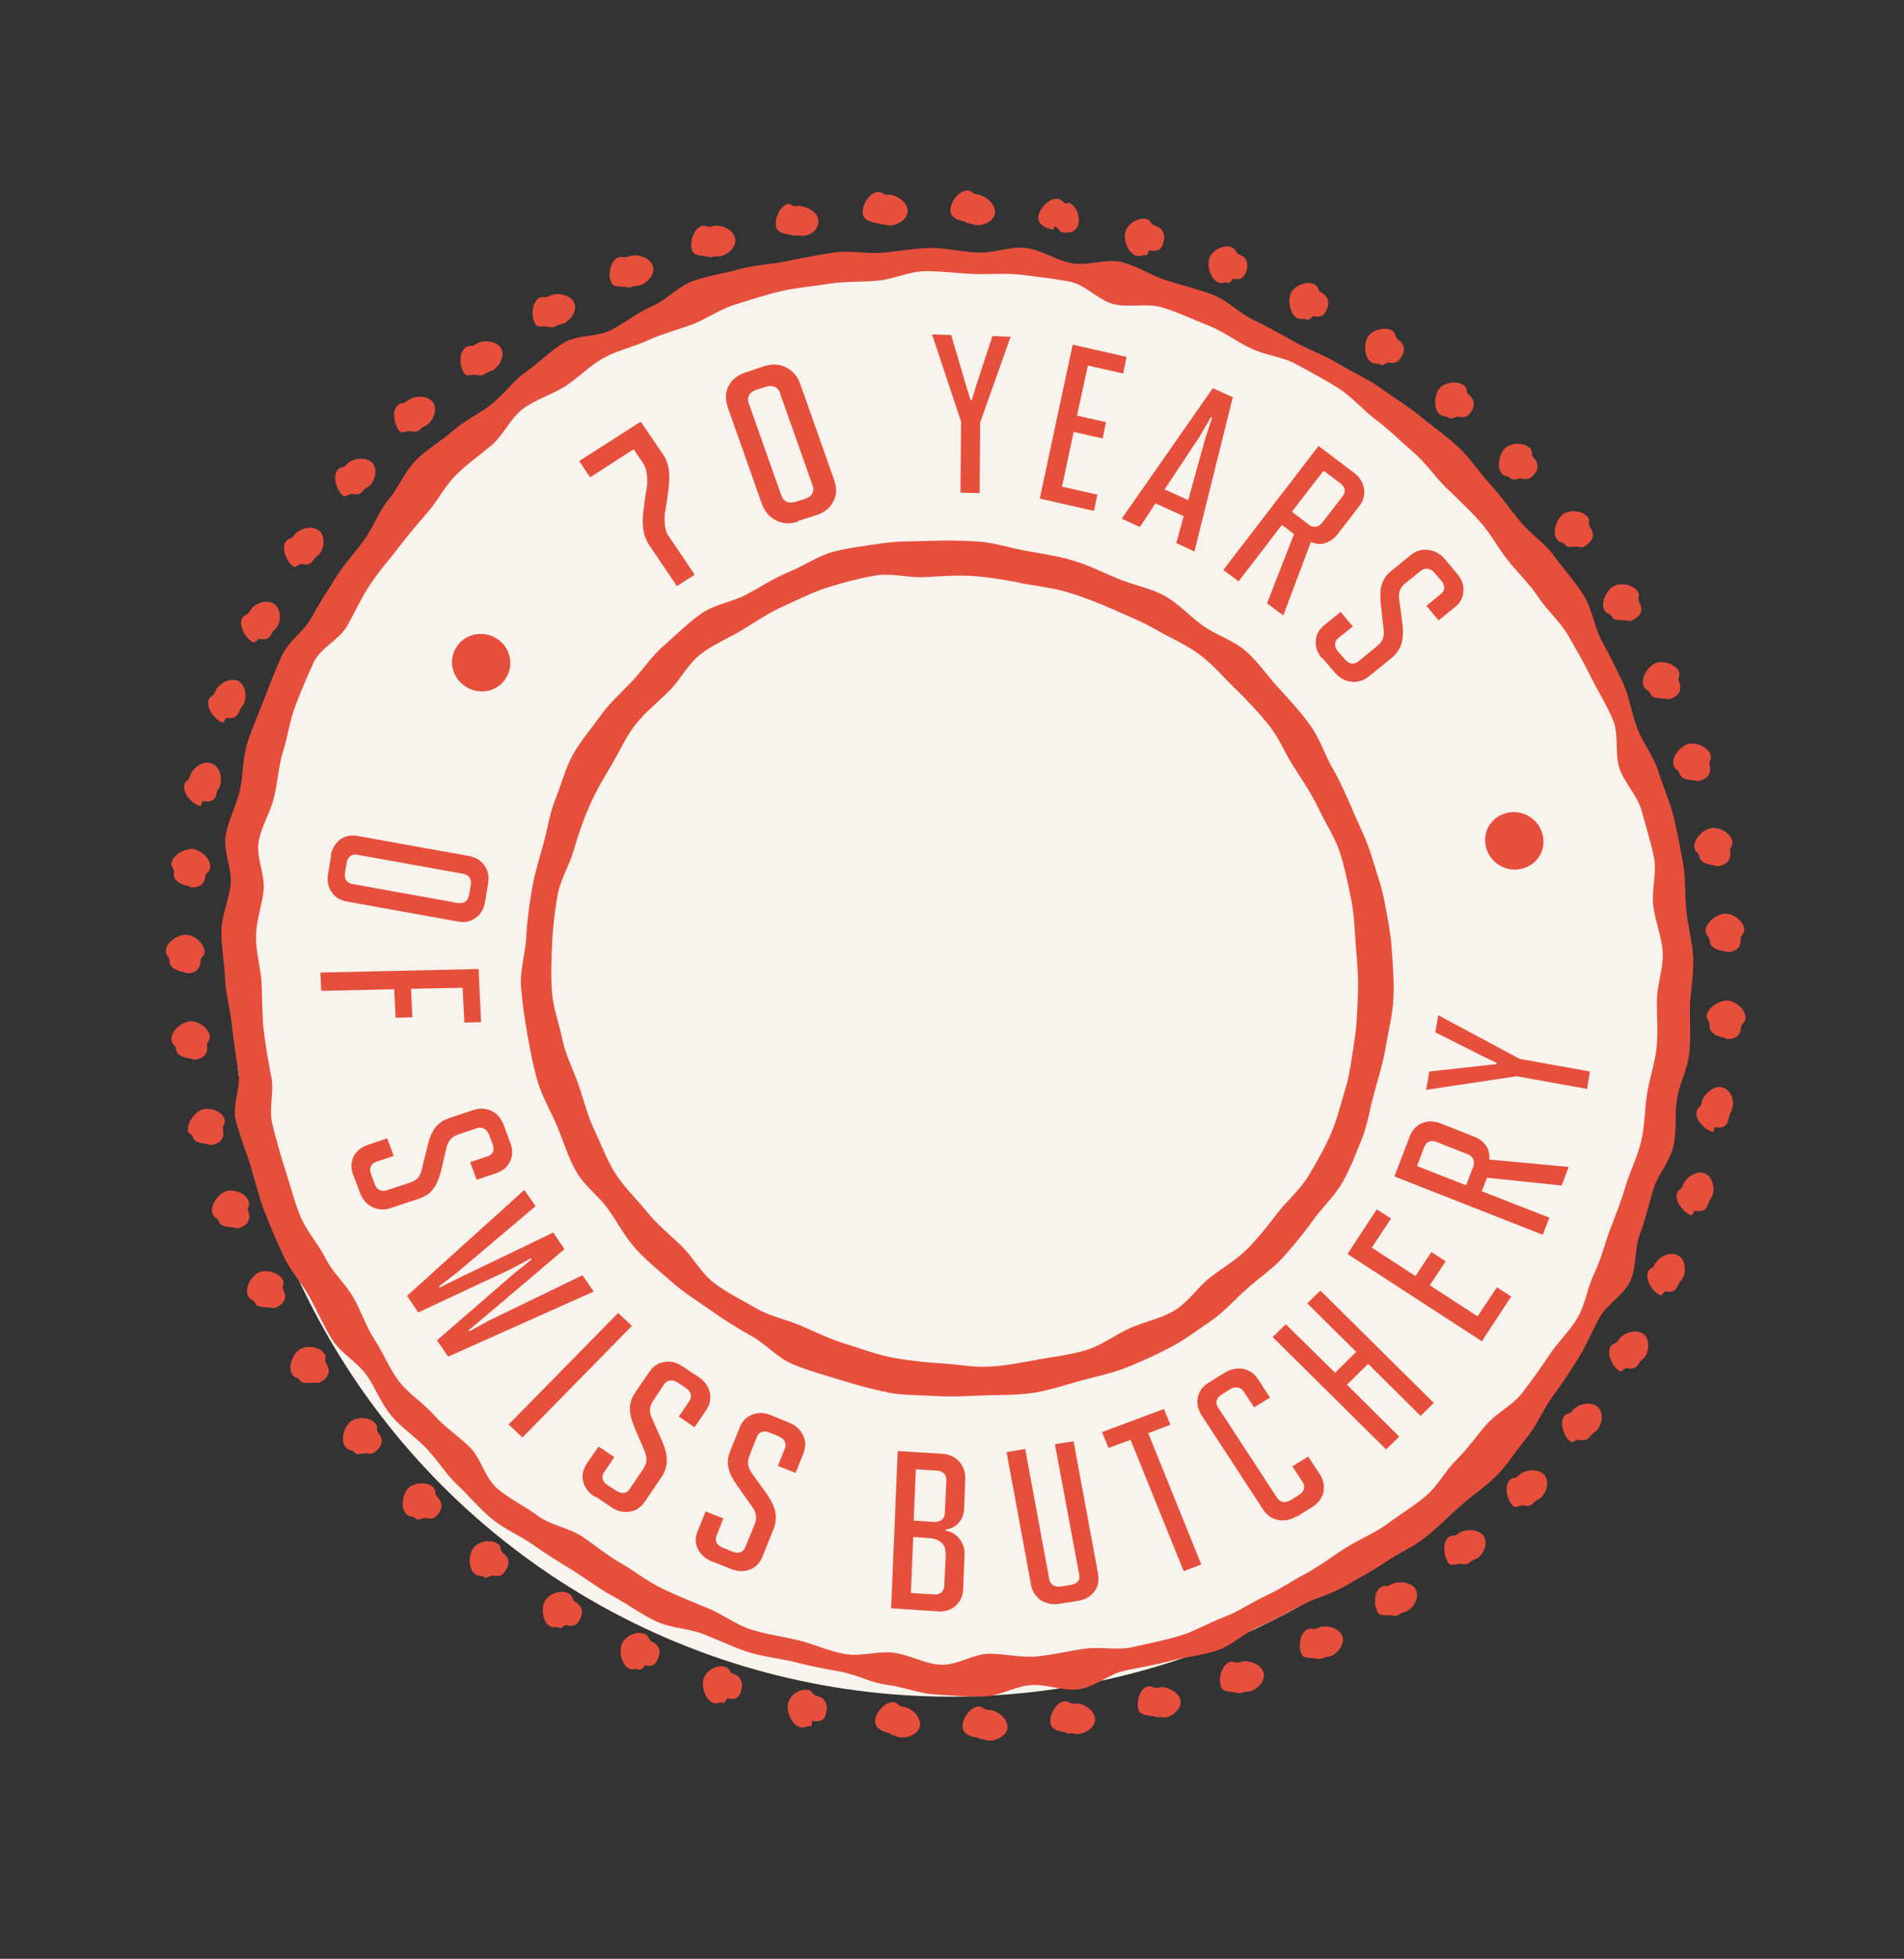 <svg width="424" height="436" viewBox="0 0 424 436" fill="none" xmlns="http://www.w3.org/2000/svg">
<rect x="0" y="0" width="424" height="436" fill="#333333" stroke="none"/>
<circle cx="211.71" cy="217.654" r="160" fill="#F8F4ED"/>
<path d="M197.694 309.9C194.054 309.241 190.482 308.171 187.05 307.127C183.547 306.069 179.964 305.068 176.588 303.681C173.211 302.293 170.617 299.212 167.449 297.438C164.28 295.665 161.203 293.767 158.301 291.688C155.328 289.598 152.252 287.7 149.545 285.304C146.839 282.908 143.97 280.624 141.53 277.923C139.09 275.223 137.461 271.963 135.346 269.039C133.231 266.115 130.001 263.836 128.28 260.701C126.49 257.553 125.478 254.052 124.082 250.694C122.675 247.403 120.756 244.162 119.733 240.729C118.71 237.297 118.07 233.722 117.431 230.147C116.78 226.641 116.292 223.023 116.013 219.443C115.794 215.944 116.96 212.343 117.183 208.783C117.325 205.279 117.817 201.838 118.401 198.273C118.985 194.708 120.025 191.437 120.937 188.072C121.93 184.651 122.363 181.129 123.694 177.841C125.026 174.552 125.901 170.969 127.63 167.893C129.359 164.818 131.755 162.074 133.811 159.199C135.868 156.324 138.557 153.987 141 151.393C143.373 148.787 145.382 145.762 148.06 143.493C150.749 141.156 153.262 138.575 156.186 136.563C159.11 134.551 163.022 133.988 166.17 132.369C169.329 130.682 172.242 128.738 175.566 127.363C178.879 126.057 181.907 123.851 185.385 122.857C188.852 121.931 192.52 121.536 196.071 120.979C199.622 120.421 203.281 120.518 206.904 120.398C210.458 120.264 214.128 120.293 217.766 120.527C221.333 120.749 224.812 121.944 228.452 122.602C232.092 123.261 235.614 123.757 239.046 124.802C242.549 125.859 245.81 127.508 249.116 128.883C252.492 130.27 256.213 130.873 259.382 132.647C262.551 134.42 265.038 137.27 268.011 139.361C270.984 141.452 274.766 142.56 277.472 144.956C280.179 147.352 282.261 150.482 284.712 153.114C287.152 155.814 289.674 158.459 291.778 161.452C293.893 164.376 294.975 167.89 296.766 171.038C298.556 174.185 299.974 177.407 301.381 180.697C302.788 183.987 304.427 187.178 305.45 190.611C306.474 194.043 307.729 197.376 308.369 200.951C309.019 204.458 309.74 207.976 309.948 211.544C310.168 215.043 310.505 218.704 310.282 222.264C310.14 225.768 309.206 229.27 308.622 232.835C308.038 236.4 306.987 239.74 306.075 243.105C305.082 246.525 304.627 250.184 303.306 253.404C301.975 256.693 300.691 260.132 298.973 263.139C297.244 266.214 294.451 268.745 292.394 271.62C290.338 274.495 288.082 277.264 285.71 279.87C283.337 282.476 280.343 284.476 277.723 286.825C275.034 289.163 272.709 291.919 269.785 293.931C266.861 295.943 263.984 298.105 260.825 299.792C257.666 301.48 254.4 302.936 251.076 304.311C247.763 305.618 244.178 306.381 240.712 307.307C237.245 308.233 233.803 309.445 230.252 310.003C226.702 310.56 223.042 310.463 219.419 310.584C215.865 310.717 212.22 310.975 208.583 310.741C205.016 310.519 201.252 310.615 197.683 309.969L197.694 309.9ZM227.214 129.72C223.574 129.062 220.145 128.441 216.577 128.219C212.94 127.984 209.435 128.268 205.87 128.47C202.236 128.659 198.465 127.483 194.903 128.109C191.341 128.735 187.804 129.648 184.385 130.724C180.965 131.799 177.736 133.474 174.471 134.93C171.205 136.387 168.281 138.399 165.239 140.249C162.197 142.098 158.733 143.448 155.997 145.636C153.19 147.81 151.545 151.254 149.043 153.766C146.541 156.279 143.735 158.453 141.549 161.235C139.364 164.016 137.974 167.224 136.175 170.286C134.387 173.281 132.599 176.275 131.197 179.551C129.807 182.759 128.697 186.017 127.704 189.438C126.722 192.79 124.691 195.952 124.118 199.449C123.545 202.945 123.09 206.604 122.948 210.108C122.795 213.681 122.631 217.322 122.92 220.834C123.199 224.414 124.502 227.897 125.234 231.347C125.954 234.866 127.664 238.07 128.838 241.459C130.012 244.848 130.814 248.311 132.372 251.558C133.931 254.805 135.164 258.276 137.117 261.312C139.07 264.348 141.754 266.881 144.031 269.693C146.309 272.505 149.108 274.777 151.722 277.297C154.336 279.817 156.07 283.308 158.951 285.523C161.831 287.739 165.173 289.332 168.331 291.174C171.418 293.003 175.128 293.674 178.493 295.131C181.788 296.574 184.99 298.142 188.493 299.199C191.925 300.244 195.312 301.563 198.952 302.221C202.592 302.88 206.136 303.239 209.703 303.461C213.34 303.695 217.039 304.435 220.615 304.164C224.249 303.975 227.833 303.212 231.325 302.573C234.887 301.947 238.555 301.552 241.975 300.476C245.394 299.4 248.363 297.114 251.559 295.645C254.824 294.189 258.537 293.519 261.579 291.669C264.621 289.82 266.664 286.589 269.4 284.402C272.207 282.227 275.307 280.458 277.809 277.946C280.311 275.434 282.426 272.64 284.611 269.859C286.797 267.077 289.637 264.697 291.436 261.634C293.224 258.639 295.034 255.508 296.436 252.232C297.826 249.024 298.62 245.497 299.683 242.089C300.665 238.737 301.039 235.134 301.612 231.637C302.184 228.14 302.267 224.555 302.409 221.051C302.562 217.478 302.202 213.954 301.913 210.443C301.635 206.863 301.566 203.321 300.834 199.87C300.114 196.351 299.393 192.832 298.289 189.456C297.114 186.067 295.021 183.005 293.533 179.771C291.975 176.524 290 173.625 288.047 170.589C286.094 167.553 284.78 164.139 282.502 161.326C280.224 158.514 277.772 155.882 275.158 153.362C272.544 150.842 270.196 148.016 267.246 145.788C264.366 143.573 260.92 142.173 257.763 140.331C254.675 138.501 251.288 137.182 247.934 135.658C244.639 134.215 241.322 132.908 237.819 131.851C234.387 130.806 230.842 130.447 227.203 129.789L227.214 129.72Z" fill="#E74F3D"/>
<path d="M187.518 372.145C183.949 371.499 180.519 370.878 177.065 369.971C173.599 369.132 170.055 368.773 166.623 367.728C163.202 366.615 160 365.047 156.682 363.741C153.295 362.422 149.474 362.437 146.19 360.925C142.907 359.413 140.027 357.198 136.847 355.493C133.667 353.788 130.846 351.654 127.781 349.688C124.705 347.79 121.688 345.973 118.785 343.895C115.883 341.817 112.367 340.404 109.638 338.146C106.84 335.875 104.562 333.063 101.937 330.611C99.312 328.16 97.451 324.999 94.989 322.436C92.537 319.804 89.403 317.825 87.114 315.082C84.825 312.338 83.603 308.799 81.546 305.957C79.431 303.033 75.843 301.183 73.96 298.16C72.077 295.137 70.67 291.847 68.95 288.712C67.23 285.577 64.65 282.852 63.162 279.618C61.674 276.384 60.197 273.081 58.941 269.748C57.675 266.484 56.814 262.94 55.791 259.507C54.757 256.144 53.361 252.785 52.489 249.31C51.676 245.916 53.702 241.906 53.11 238.481C52.519 235.056 51.996 231.644 51.637 228.12C51.266 224.665 50.243 221.232 50.105 217.678C49.955 214.192 49.235 210.673 49.306 207.157C49.378 203.64 51.001 200.334 51.364 196.8C51.715 193.334 49.676 189.506 50.249 186.01C50.822 182.513 52.643 179.313 53.415 175.923C54.198 172.465 54.012 168.761 55.063 165.422C56.115 162.082 57.586 158.819 58.837 155.587C60.098 152.285 61.36 148.984 62.809 145.858C64.269 142.664 67.716 140.534 69.375 137.446C71.034 134.358 72.94 131.527 74.797 128.545C76.655 125.563 79.016 123.026 81.062 120.22C83.107 117.413 84.251 113.95 86.495 111.25C88.739 108.55 90.104 105.056 92.535 102.531C94.967 100.006 98.207 98.263 100.826 95.913C103.445 93.564 106.78 92.12 109.517 89.933C112.253 87.746 114.332 84.734 117.186 82.709C120.11 80.697 122.553 78.103 125.594 76.254C128.624 74.473 132.997 75.052 136.145 73.433C139.293 71.815 141.971 69.546 145.225 68.159C148.479 66.771 151 63.698 154.36 62.541C157.651 61.372 161.341 60.84 164.738 59.901C168.134 58.963 171.827 58.855 175.26 58.135C178.693 57.415 182.196 56.707 185.735 56.218C189.204 55.717 192.891 56.525 196.467 56.254C199.972 55.971 203.475 55.264 207.017 55.199C210.559 55.134 214.083 56.054 217.661 56.207C221.228 56.429 224.888 54.762 228.422 55.19C231.955 55.617 235.243 57.977 238.743 58.61C242.242 59.243 246.275 57.502 249.741 58.341C253.276 59.193 256.448 61.39 259.81 62.422C263.23 63.535 266.777 64.318 270.095 65.624C273.482 66.943 276.109 69.819 279.323 71.318C282.606 72.83 285.624 74.646 288.733 76.338C291.913 78.043 295.323 79.225 298.329 81.11C301.405 83.008 304.781 84.395 307.672 86.542C310.574 88.62 313.72 90.531 316.449 92.789C319.248 95.06 322.22 97.151 324.845 99.603C327.47 102.054 329.412 105.158 331.863 107.79C334.315 110.422 336.279 113.389 338.568 116.133C340.857 118.876 344.12 120.949 346.165 123.861C348.281 126.785 350.791 129.498 352.674 132.521C354.556 135.544 355 139.436 356.65 142.558C358.371 145.693 359.94 148.871 361.439 152.037C362.927 155.271 363.345 158.876 364.612 162.14C365.879 165.405 368.274 168.379 369.308 171.743C370.342 175.107 371.889 178.422 372.702 181.816C373.515 185.21 374.166 188.716 374.817 192.222C375.409 195.647 375.174 199.275 375.534 202.799C375.905 206.255 376.916 209.756 377.055 213.31C377.204 216.796 376.48 220.336 376.339 223.839C376.267 227.356 376.556 230.867 376.194 234.401C375.842 237.867 374.009 241.136 373.448 244.564C372.886 247.991 373.433 251.69 372.661 255.08C371.879 258.539 369.251 261.381 368.211 264.651C367.159 267.991 366.458 271.393 365.207 274.626C363.946 277.927 364.518 281.913 363.058 285.107C361.597 288.302 357.811 290.299 356.163 293.319C354.504 296.407 353.184 299.627 351.338 302.54C349.48 305.521 347.575 308.353 345.53 311.16C343.484 313.966 342.2 317.404 339.968 320.036C337.724 322.735 335.855 325.786 333.423 328.31C330.992 330.835 327.939 332.753 325.32 335.103C322.701 337.453 320.2 339.965 317.463 342.152C314.727 344.339 311.403 345.714 308.479 347.726C305.555 349.738 302.488 351.301 299.458 353.082C296.428 354.863 292.903 355.708 289.755 357.326C286.607 358.945 283.658 360.67 280.404 362.058C277.15 363.446 274.475 366.138 271.184 367.307C267.894 368.477 264.179 368.722 260.782 369.66C257.385 370.599 253.916 371.1 250.402 371.876C246.969 372.596 243.91 375.431 240.36 375.989C236.891 376.49 233.059 374.809 229.483 375.079C225.978 375.363 222.519 377.56 218.907 377.613C215.365 377.678 211.74 377.375 208.173 377.153C204.606 376.931 201.101 375.45 197.568 375.022C194.035 374.594 190.738 372.727 187.168 372.081L187.518 372.145ZM238.22 62.68C234.651 62.034 231.048 61.594 227.514 61.167C223.981 60.739 220.243 61.121 216.735 60.981C213.157 60.828 209.495 60.306 205.953 60.371C202.342 60.423 198.88 62.197 195.375 62.48C191.788 62.82 188.221 62.598 184.671 63.155C181.19 63.725 177.545 63.983 174.101 64.772C170.657 65.561 167.226 66.705 163.888 67.724C160.481 68.731 157.534 70.88 154.221 72.187C150.92 73.425 147.464 74.282 144.269 75.751C141.074 77.219 137.49 77.983 134.401 79.683C131.312 81.382 128.858 84.044 125.875 85.975C122.904 87.838 119.344 88.888 116.479 90.981C113.684 93.087 112.145 96.762 109.537 99.043C106.86 101.311 104.017 103.267 101.516 105.779C99.025 108.223 97.484 111.473 95.181 114.092C92.879 116.711 90.727 119.286 88.612 122.08C86.508 124.805 84.216 127.355 82.289 130.324C80.372 133.224 78.993 136.363 77.275 139.37C75.558 142.377 71.444 144.174 69.925 147.287C68.476 150.413 67.075 153.689 65.813 156.99C64.563 160.223 64.119 163.813 63.067 167.152C62.027 170.423 61.863 174.064 61.021 177.441C60.25 180.831 58.148 183.98 57.587 187.408C57.025 190.836 59.053 194.732 58.713 198.129C58.361 201.595 57.018 204.952 57.017 208.481C56.945 211.998 58.108 215.455 58.257 218.941C58.407 222.427 58.346 225.875 58.717 229.331C59.147 232.867 59.75 236.223 60.412 239.661C61.074 243.098 59.792 246.961 60.675 250.368C61.559 253.774 62.5 257.263 63.605 260.639C64.709 264.015 65.57 267.559 66.918 270.768C68.254 274.045 70.893 276.852 72.462 280.03C74.031 283.208 76.936 285.71 78.668 288.777C80.47 291.856 81.493 295.288 83.457 298.255C85.421 301.222 86.724 304.705 88.862 307.492C91.069 310.292 94.274 312.283 96.644 314.971C99.014 317.659 102.079 319.625 104.623 322.132C107.167 324.64 107.974 328.951 110.692 331.278C113.409 333.605 116.821 335.21 119.712 337.357C122.534 339.491 126.557 340.007 129.552 341.961C132.546 343.915 135.194 346.229 138.362 348.003C141.461 349.763 144.248 352.103 147.532 353.615C150.734 355.182 154.051 356.489 157.427 357.876C160.744 359.182 163.742 361.56 167.163 362.673C170.513 363.773 174.187 364.226 177.722 365.078C181.188 365.917 184.6 367.522 188.1 368.156C191.599 368.789 195.424 367.434 198.958 367.862C202.491 368.289 206.034 370.413 209.542 370.553C213.12 370.707 216.635 368.166 220.177 368.101C223.789 368.049 227.372 369.05 230.889 368.698C234.476 368.359 237.861 367.489 241.4 367C244.881 366.43 248.755 367.414 252.199 366.625C255.643 365.836 259.216 365.142 262.624 364.135C266.032 363.128 269.155 361.222 272.456 359.985C275.758 358.747 278.693 356.666 281.888 355.197C285.084 353.728 288.008 351.716 291.085 350.085C294.174 348.385 296.9 346.266 299.871 344.404C302.843 342.542 306.155 341.235 309.021 339.142C311.816 337.036 314.846 335.255 317.524 332.986C320.202 330.718 321.824 327.411 324.314 324.968C326.805 322.524 328.71 319.693 331.013 317.074C333.315 314.455 336.824 312.831 338.928 310.106C341.032 307.381 343.089 304.506 345.005 301.606C346.921 298.705 349.633 296.231 351.351 293.224C353.068 290.218 353.535 286.49 355.065 283.308C356.584 280.195 357.367 276.736 358.617 273.504C359.867 270.271 361.118 267.039 362.099 263.687C363.151 260.348 364.74 257.247 365.523 253.788C366.294 250.399 366.226 246.857 366.799 243.36C367.372 239.864 368.563 236.55 368.915 233.084C369.266 229.618 368.918 226.026 368.978 222.578C369.05 219.062 370.415 215.567 370.266 212.082C370.116 208.596 368.592 205.143 368.163 201.607C367.733 198.07 368.992 194.345 368.33 190.907C367.668 187.47 366.505 184.012 365.622 180.606C364.739 177.199 361.75 174.328 360.635 171.021C359.53 167.644 360.554 163.594 359.217 160.317C357.881 157.04 355.869 153.923 354.3 150.745C352.731 147.567 350.94 144.419 349.139 141.34C347.337 138.261 344.491 135.84 342.527 132.873C340.563 129.906 337.938 127.454 335.73 124.655C333.522 121.855 331.883 118.665 329.502 116.045C327.132 113.358 324.495 110.975 321.952 108.467C319.408 105.96 317.385 102.911 314.668 100.584C311.95 98.257 309.417 95.681 306.526 93.535C303.635 91.388 301.229 88.482 298.234 86.528C295.239 84.575 291.978 82.926 288.809 81.152C285.711 79.392 281.794 79.106 278.522 77.526C275.308 76.027 272.37 73.73 268.983 72.412C265.665 71.105 262.393 69.525 258.961 68.481C255.54 67.367 251.528 68.547 248.062 67.708C244.596 66.869 241.65 63.301 238.08 62.655L238.22 62.68Z" fill="#E74F3D"/>
<path d="M180.884 383.1C180.884 383.1 180.693 384.265 180.623 384.253C179.503 384.05 179.321 384.723 178.212 384.452C176.403 384.054 175.092 381.063 175.465 379.225C175.827 377.455 177.833 375.771 180.002 376.163C181.052 376.353 180.825 377.3 181.875 377.49C183.695 377.82 184.391 379.287 184.018 381.125C183.726 382.908 182.715 383.36 180.895 383.031L180.884 383.1ZM198.309 385.829C196.56 385.513 194.748 384.691 194.889 382.951C195.041 381.144 197.1 378.692 199.013 378.897C200.074 379.019 200.02 379.786 201.081 379.907C203.005 380.043 205.034 382.175 204.882 383.983C204.73 385.791 202.464 386.863 200.54 386.727C199.479 386.606 199.535 386.263 198.474 386.142C198.404 386.129 198.368 385.911 198.298 385.898L198.309 385.829ZM161.905 377.971C161.905 377.971 161.364 379.073 161.225 379.048C160.127 378.708 159.945 379.381 158.847 379.042C157.072 378.438 156.074 375.292 156.716 373.573C157.288 371.841 159.692 370.37 161.595 371.068C162.623 371.395 162.337 372.261 163.294 372.575C165.069 373.179 165.555 374.608 165.042 376.421C164.563 378.029 163.644 378.356 161.964 378.052L161.905 377.971ZM217.752 386.806C216.142 386.515 214.426 385.992 214.334 384.352C214.276 382.506 216.078 379.868 217.954 379.854C219.037 379.838 219.054 380.618 220.137 380.602C221.943 380.576 224.308 382.416 224.366 384.262C224.424 386.108 222.265 387.411 220.389 387.425C219.305 387.44 219.292 387.085 218.219 387.032C218.009 386.994 217.962 386.844 217.682 386.793L217.752 386.806ZM143.544 370.837C143.544 370.837 142.664 371.807 142.396 371.688C141.391 371.224 141.068 371.871 140.133 371.42C138.392 370.61 137.755 367.46 138.537 365.766C139.319 364.072 141.887 362.913 143.629 363.722C144.634 364.186 144.289 364.971 145.224 365.423C146.965 366.232 147.219 367.76 146.448 369.386C145.781 370.818 144.966 370.953 143.496 370.687L143.544 370.837ZM237.262 385.607C235.862 385.354 234.183 385.05 233.917 383.59C233.638 381.774 235.112 378.935 236.952 378.703C238.058 378.55 238.144 379.343 239.251 379.19C241.09 378.958 243.57 380.536 243.849 382.351C244.128 384.167 242.145 385.714 240.306 385.946C239.2 386.099 239.186 385.743 238.091 385.827C237.719 385.901 237.601 385.739 237.251 385.675L237.262 385.607ZM126.161 361.691C125.741 361.615 125.001 362.61 124.674 362.41C123.761 361.821 123.369 362.456 122.375 361.924C120.738 360.921 120.473 357.697 121.443 356.178C122.423 354.591 125.157 353.744 126.794 354.746C127.707 355.335 127.222 356.094 128.216 356.627C129.853 357.629 129.967 359.132 128.986 360.72C128.283 361.934 127.549 362.013 126.219 361.772L126.161 361.691ZM256.945 382.039C255.615 381.798 253.879 381.837 253.521 380.501C253.021 378.717 253.784 375.819 255.587 375.369C256.635 375.135 256.802 375.871 257.849 375.637C259.653 375.187 262.259 376.435 262.829 378.233C263.33 380.017 261.523 381.808 259.719 382.258C259.045 382.419 258.95 382.119 258.216 382.198C257.692 382.315 257.435 382.127 256.875 382.026L256.945 382.039ZM109.803 350.683C109.243 350.582 108.375 351.484 107.93 351.121C107.028 350.464 106.577 351.017 105.687 350.292C104.224 349.109 104.309 345.948 105.489 344.467C106.657 343.055 109.485 342.508 110.949 343.69C111.78 344.335 111.225 345.081 112.057 345.726C113.602 346.853 113.495 348.386 112.385 349.88C111.645 350.875 110.993 350.899 109.733 350.671L109.803 350.683ZM275.043 376.701C273.924 376.499 272.386 376.644 271.925 375.502C271.203 373.747 272 370.644 273.767 369.976C274.767 369.592 275.074 370.354 276.074 369.97C277.771 369.289 280.562 370.288 281.284 372.042C282.005 373.796 280.397 375.694 278.7 376.375C277.701 376.759 277.547 376.378 276.547 376.762C275.931 377.003 275.673 376.815 275.113 376.714L275.043 376.701ZM94.821 337.878C94.191 337.764 93.124 338.559 92.632 338.046C91.823 337.264 91.302 337.805 90.493 337.024C89.121 335.717 89.638 332.563 90.935 331.245C92.232 329.926 95.144 329.747 96.516 331.054C97.254 331.823 96.652 332.42 97.391 333.189C98.762 334.496 98.515 336.005 97.288 337.336C96.501 338.182 95.941 338.08 94.821 337.878ZM292.86 369.125C291.88 368.947 290.461 369.255 289.896 368.306C289.012 366.663 289.469 363.428 291.108 362.666C292.049 362.201 292.438 362.907 293.39 362.373C295.04 361.542 297.887 362.198 298.771 363.841C299.655 365.483 298.374 367.581 296.713 368.481C295.772 368.946 295.537 368.621 294.596 369.086C293.899 369.383 293.63 369.264 292.86 369.125ZM81.461 323.53C80.691 323.391 79.507 324.023 78.966 323.361C78.239 322.523 77.659 322.983 76.943 322.077C75.745 320.589 76.612 317.499 78.085 316.424C79.499 315.269 82.437 315.376 83.634 316.864C84.292 317.689 83.62 318.273 84.288 319.029C85.497 320.448 85.11 321.931 83.626 323.074C82.872 323.715 82.382 323.626 81.402 323.449L81.461 323.53ZM309.639 359.525C308.729 359.36 307.497 359.843 306.91 359.031C305.863 357.5 305.89 354.258 307.492 353.277C308.374 352.731 308.856 353.312 309.668 352.753C311.2 351.76 314.103 352.073 315.15 353.604C316.196 355.134 315.173 357.42 313.641 358.413C312.748 359.028 312.513 358.703 311.619 359.318C310.888 359.821 310.479 359.677 309.639 359.525ZM69.689 307.846C68.779 307.681 67.477 308.152 66.89 307.339C66.313 306.458 65.675 306.837 65.04 305.875C64.004 304.276 65.21 301.317 66.812 300.337C68.414 299.356 71.295 299.806 72.271 301.324C72.847 302.205 72.046 302.696 72.693 303.589C73.728 305.188 73.142 306.565 71.54 307.546C70.82 307.98 70.412 307.835 69.642 307.696L69.689 307.846ZM325.126 348.138C324.356 347.999 323.241 348.644 322.69 348.05C321.481 346.631 321.146 343.394 322.491 342.226C323.326 341.529 323.807 342.111 324.642 341.415C326.056 340.259 328.935 340.285 330.225 341.648C331.434 343.067 330.691 345.403 329.265 346.628C328.43 347.324 328.195 346.999 327.36 347.695C326.596 348.404 326.117 348.247 325.137 348.069L325.126 348.138ZM59.833 291.026C58.783 290.836 57.364 291.144 56.88 290.139C56.396 289.134 55.698 289.431 55.215 288.426C54.412 286.727 55.945 283.969 57.653 283.219C59.361 282.47 62.116 283.251 63 284.893C63.495 285.83 62.635 286.239 63.13 287.176C64.014 288.818 63.219 290.156 61.569 290.987C60.872 291.285 60.603 291.166 59.903 291.039L59.833 291.026ZM339.157 335.076C338.527 334.962 337.53 335.77 336.967 335.244C335.596 333.937 334.889 330.774 336.186 329.456C336.881 328.734 337.443 329.26 338.149 328.47C339.388 327.07 342.311 326.823 343.693 328.061C345.076 329.3 344.602 331.755 343.363 333.155C342.587 333.932 342.341 333.676 341.565 334.453C340.778 335.299 340.207 335.266 339.087 335.063L339.157 335.076ZM51.94 273.22C50.75 273.005 49.213 273.151 48.763 271.94C48.36 270.878 47.663 271.176 47.33 270.127C46.679 268.386 48.55 265.76 50.306 265.16C52.062 264.56 54.772 265.615 55.412 267.425C55.756 268.405 54.907 268.745 55.321 269.738C55.973 271.479 55.048 272.724 53.292 273.324C52.758 273.51 52.5 273.322 51.94 273.22ZM351.571 320.451C351.081 320.362 350.212 321.264 349.767 320.901C348.222 319.774 347.213 316.697 348.322 315.204C348.958 314.401 349.602 314.87 350.179 313.987C351.289 312.493 354.058 311.865 355.603 312.992C357.148 314.118 356.895 316.543 355.856 318.049C355.208 318.92 354.881 318.72 354.234 319.591C353.413 320.643 352.83 320.679 351.571 320.451ZM46.187 254.672C44.857 254.432 43.283 254.359 42.926 253.023C42.747 252.356 42.002 252.503 41.893 251.848C41.463 250.076 43.508 247.27 45.3 246.888C47.162 246.519 49.603 247.455 50.034 249.227C50.297 250.263 49.4 250.454 49.663 251.489C50.093 253.262 49.11 254.425 47.237 254.862C46.783 254.992 46.607 254.748 46.187 254.672ZM362.182 304.511C361.832 304.447 361.092 305.443 360.764 305.243C359.116 304.309 357.723 301.374 358.633 299.774C359.141 298.878 359.877 299.223 360.384 298.326C361.295 296.726 364.039 295.811 365.688 296.745C367.337 297.678 367.364 300.154 366.453 301.754C365.946 302.65 365.537 302.506 365.03 303.402C364.315 304.685 363.581 304.764 362.182 304.511ZM42.528 235.656C41.058 235.39 39.378 235.086 39.194 233.571C39.083 232.491 38.279 232.558 38.168 231.479C37.97 229.608 40.404 227.507 42.232 227.343C44.131 227.193 46.53 228.827 46.727 230.698C46.85 231.709 45.965 231.831 46.088 232.841C46.367 234.657 45.185 235.713 43.287 235.864C42.925 235.869 42.878 235.72 42.528 235.656ZM370.828 287.368C370.828 287.368 370.007 288.42 369.738 288.3C367.986 287.56 366.279 284.78 366.991 283.074C367.358 282.152 368.106 282.428 368.473 281.506C369.185 279.8 371.764 278.572 373.447 279.3C375.199 280.041 375.587 282.511 374.875 284.218C374.427 285.196 374.088 285.064 373.709 286.054C373.112 287.499 372.286 287.703 370.746 287.424L370.828 287.368ZM41.14 216.416C39.53 216.124 37.755 215.521 37.734 213.893C37.692 212.827 36.97 212.837 36.94 211.702C36.882 209.857 39.562 208.012 41.427 208.067C43.362 208.135 45.505 210.005 45.563 211.851C45.605 212.917 44.672 212.89 44.644 213.944C44.632 215.777 43.402 216.684 41.538 216.629C41.328 216.591 41.28 216.441 41.07 216.403L41.14 216.416ZM377.371 269.422C377.371 269.422 376.83 270.524 376.69 270.499C374.904 269.964 372.884 267.339 373.456 265.607C373.764 264.604 374.512 264.88 374.75 263.865C375.252 262.12 377.818 260.537 379.453 261.115C381.239 261.65 381.918 264.103 381.416 265.847C381.096 266.919 380.758 266.787 380.438 267.859C379.958 269.466 379.04 269.794 377.36 269.49L377.371 269.422ZM42.048 197.238C40.298 196.921 38.498 196.031 38.709 194.304C38.889 193.207 38.049 193.055 38.218 192.026C38.51 190.244 41.355 188.712 43.256 188.985C45.241 189.627 47.046 191.365 46.813 193.229C46.644 194.257 45.804 194.105 45.706 195.146C45.554 196.954 44.137 197.686 42.294 197.494C42.294 197.494 42.258 197.276 42.188 197.263L42.048 197.238ZM381.79 250.808L381.599 251.974C379.779 251.645 377.434 249.244 377.796 247.474C377.965 246.445 378.735 246.585 378.903 245.556C379.206 243.705 381.489 241.647 383.309 241.977C385.129 242.306 386.167 244.329 385.863 246.18C385.628 247.62 385.208 247.544 384.983 248.915C384.691 250.698 383.669 251.219 381.849 250.89L381.79 250.808ZM45.078 178.302C45.078 178.302 44.747 179.443 44.677 179.43C42.869 179.032 40.605 176.575 41.048 174.749C41.228 173.652 42.056 173.873 42.306 172.789C42.738 171.031 45.197 169.217 46.961 169.89C48.758 170.356 49.519 172.753 49.076 174.578C48.907 175.607 48.487 175.531 48.26 176.478C47.898 178.248 46.898 178.632 45.148 178.315L45.078 178.302ZM384.093 231.035C382.413 230.731 380.591 229.978 380.731 228.239C380.76 227.185 380.038 227.196 380.066 226.142C380.148 224.321 382.876 222.627 384.811 222.694C386.782 222.98 388.786 224.825 388.704 226.646C388.664 227.768 387.743 227.672 387.703 228.794C387.551 230.602 386.263 231.428 384.35 231.223C384.21 231.198 384.244 230.992 384.104 230.967L384.093 231.035ZM50.337 159.841C50.337 159.841 49.726 160.93 49.527 160.824C47.752 160.22 45.825 157.471 46.467 155.752C46.845 154.762 47.523 155.026 47.912 153.967C48.554 152.247 51.016 150.857 52.791 151.461C54.555 152.133 55.024 154.547 54.441 156.348C54.062 157.338 53.724 157.206 53.345 158.197C52.807 159.723 51.888 160.051 50.278 159.76L50.337 159.841ZM384.08 211.761C382.54 211.483 380.812 211.029 380.721 209.389C380.679 208.322 379.876 208.389 379.834 207.322C379.706 205.464 382.188 203.513 384.086 203.362C385.974 203.28 388.28 205.039 388.419 206.829C388.531 207.908 387.587 207.949 387.617 209.084C387.745 210.942 386.516 211.849 384.628 211.931C384.348 211.881 384.301 211.731 384.021 211.68L384.08 211.761ZM57.628 142.171C57.628 142.171 56.749 143.141 56.41 143.009C54.739 142.213 53.124 139.309 53.895 137.683C54.344 136.706 55.08 137.051 55.598 136.086C56.439 134.473 59.077 133.327 60.796 134.273C62.456 135.138 62.693 137.652 61.852 139.264C61.415 140.174 61.006 140.029 60.569 140.938C59.913 142.302 59.098 142.437 57.628 142.171ZM381.807 192.643C380.407 192.39 378.716 192.154 378.451 190.694C378.258 189.671 377.513 189.819 377.332 188.727C376.983 186.899 379.229 184.623 381.08 184.323C382.931 184.022 385.433 185.463 385.783 187.291C385.964 188.383 385.079 188.505 385.261 189.597C385.61 191.425 384.498 192.495 382.647 192.795C382.274 192.869 382.157 192.706 381.737 192.63L381.807 192.643ZM67.058 125.523C66.638 125.447 65.828 126.43 65.442 126.148C63.875 125.159 62.574 122.1 63.614 120.594C64.191 119.71 64.846 120.111 65.423 119.227C66.463 117.721 69.196 116.874 70.822 117.945C72.389 118.934 72.335 121.466 71.365 122.985C70.788 123.869 70.461 123.668 69.884 124.552C69.121 125.685 68.458 125.776 67.128 125.536L67.058 125.523ZM377.263 173.749C376.003 173.521 374.419 173.517 374.05 172.25C373.717 171.201 373.031 171.43 372.698 170.382C372.128 168.584 374.117 166.12 375.932 165.602C377.746 165.083 380.352 166.331 380.934 168.06C381.267 169.108 380.359 169.368 380.703 170.348C381.204 172.133 380.22 173.296 378.476 173.827C377.952 173.944 377.764 173.769 377.274 173.681L377.263 173.749ZM78.324 109.984C77.764 109.883 76.826 110.772 76.392 110.34C74.928 109.158 74 106.025 75.168 104.613C75.885 103.754 76.448 104.28 77.165 103.421C78.334 102.009 81.209 101.612 82.673 102.794C84.137 103.977 83.732 106.445 82.564 107.857C81.858 108.647 81.612 108.391 80.906 109.181C80.096 110.164 79.525 110.131 78.335 109.916L78.324 109.984ZM370.591 155.529C369.471 155.326 367.993 155.553 367.531 154.411C367.118 153.418 366.42 153.715 366.006 152.723C365.274 151.037 366.946 148.304 368.644 147.623C370.341 146.942 373.154 147.804 373.887 149.49C374.301 150.482 373.452 150.823 373.936 151.828C374.669 153.514 373.873 154.852 372.106 155.521C371.49 155.762 371.232 155.574 370.603 155.46L370.591 155.529ZM91.359 95.965C90.659 95.839 89.603 96.565 89.04 96.04C87.75 94.677 87.195 91.47 88.55 90.233C89.326 89.456 89.878 90.05 90.654 89.273C92.01 88.035 94.91 87.925 96.2 89.288C97.491 90.651 96.806 93.069 95.45 94.306C94.686 95.014 94.439 94.758 93.675 95.467C92.899 96.244 92.339 96.143 91.289 95.953L91.359 95.965ZM361.92 138.076C360.94 137.899 359.579 138.288 359.014 137.339C358.519 136.402 357.81 136.768 357.304 135.9C356.339 134.313 357.684 131.38 359.345 130.481C360.936 129.568 363.794 130.156 364.759 131.743C365.324 132.692 364.535 133.114 365.088 134.132C366.042 135.787 365.317 137.138 363.667 137.969C362.958 138.335 362.62 138.203 361.92 138.076ZM106.023 83.441C105.183 83.289 103.998 83.922 103.469 83.191C102.272 81.704 102.147 78.504 103.632 77.361C104.455 76.734 104.936 77.315 105.83 76.7C107.314 75.557 110.229 75.802 111.368 77.208C112.566 78.696 111.613 80.994 110.128 82.137C109.305 82.765 109.058 82.508 108.165 83.123C107.353 83.682 106.933 83.606 106.023 83.441ZM351.274 121.679C350.434 121.527 349.191 122.078 348.592 121.334C347.945 120.441 347.366 120.901 346.708 120.076C345.58 118.601 346.587 115.536 348.06 114.461C349.534 113.387 352.448 113.632 353.576 115.106C354.222 116 353.491 116.503 354.138 117.396C355.254 118.94 354.738 120.329 353.195 121.391C352.453 121.962 352.044 121.818 351.134 121.653L351.274 121.679ZM121.979 72.704C121.069 72.54 119.697 72.997 119.191 72.129C118.225 70.543 118.392 67.326 119.994 66.345C120.946 65.811 121.347 66.448 122.299 65.915C123.89 65.002 126.759 65.522 127.724 67.108C128.69 68.695 127.468 70.874 125.877 71.786C124.995 72.332 124.76 72.007 123.878 72.554C123.158 72.988 122.749 72.844 121.979 72.704ZM338.841 106.51C338.141 106.384 337.015 107.098 336.464 106.504C335.725 105.735 335.204 106.276 334.476 105.438C333.186 104.075 333.843 100.947 335.199 99.71C336.555 98.473 339.444 98.431 340.734 99.794C341.473 100.563 340.79 101.216 341.598 101.997C342.888 103.36 342.571 104.856 341.146 106.08C340.381 106.789 339.821 106.688 338.841 106.51ZM139.136 63.879C138.086 63.689 136.596 63.984 136.124 62.91C135.321 61.212 135.907 58.071 137.616 57.321C138.627 56.869 138.946 57.562 139.957 57.109C141.665 56.359 144.478 57.221 145.281 58.92C146.084 60.618 144.605 62.609 142.896 63.359C141.967 63.756 141.732 63.431 140.802 63.827C140.174 64.137 139.847 63.937 139.217 63.823L139.136 63.879ZM324.809 92.747C324.179 92.633 323.252 93.454 322.737 93.078C321.917 92.365 321.396 92.906 320.575 92.193C319.123 90.942 319.43 87.75 320.587 86.406C321.825 85.007 324.689 84.678 326.083 85.848C326.903 86.561 326.29 87.226 327.18 87.952C328.632 89.203 328.455 90.724 327.298 92.068C326.5 92.982 325.929 92.95 324.739 92.734L324.809 92.747ZM157.26 57.064C156.07 56.848 154.474 56.913 154.094 55.714C153.513 53.985 154.449 50.908 156.205 50.308C157.264 50.005 157.501 50.754 158.571 50.383C160.397 49.795 163.014 50.975 163.655 52.785C164.225 54.583 162.558 56.399 160.814 56.93C159.825 57.245 159.671 56.865 158.683 57.18C158.148 57.365 157.89 57.178 157.4 57.089L157.26 57.064ZM309.272 80.688C308.782 80.599 307.984 81.514 307.527 81.219C306.615 80.631 306.234 81.197 305.321 80.608C303.765 79.55 303.641 76.351 304.68 74.845C305.72 73.339 308.5 72.642 310.068 73.632C310.969 74.289 310.496 74.98 311.397 75.637C312.953 76.695 312.986 78.254 311.876 79.747C311.126 80.811 310.462 80.903 309.202 80.675L309.272 80.688ZM176.131 52.29C174.802 52.049 173.169 51.895 172.823 50.491C172.404 48.65 173.749 45.717 175.53 45.404C176.205 45.244 176.361 46.048 177.036 45.888C178.898 45.519 181.843 46.899 182.192 48.727C182.541 50.555 181.129 52.135 179.279 52.436C178.231 52.67 178.159 52.233 177.111 52.467C176.669 52.528 176.481 52.353 176.131 52.29ZM292.441 70.371C292.441 70.371 291.421 71.316 291.153 71.197C290.159 70.664 289.836 71.312 288.843 70.779C287.183 69.914 286.697 66.72 287.538 65.107C288.379 63.495 291.076 62.43 292.735 63.295C293.729 63.828 293.314 64.6 294.238 65.12C295.898 65.985 296.152 67.513 295.3 69.194C294.656 70.49 293.841 70.625 292.441 70.371ZM195.505 49.724C194.036 49.459 192.297 49.073 192.124 47.489C191.926 45.618 193.599 42.885 195.428 42.722C196.522 42.638 196.609 43.43 197.704 43.345C199.521 43.251 201.99 44.898 202.118 46.756C202.315 48.627 200.215 50.012 198.386 50.175C197.292 50.26 197.278 49.904 196.194 49.92C195.903 49.938 195.797 49.707 195.517 49.656L195.505 49.724ZM274.562 62.053C274.562 62.053 273.811 63.117 273.612 63.011C272.596 62.615 272.344 63.276 271.327 62.88C269.564 62.208 268.706 59.088 269.348 57.368C269.99 55.649 272.58 54.353 274.274 55.013C275.29 55.408 275.004 56.274 276.02 56.67C277.784 57.342 278.108 58.883 277.466 60.602C276.858 62.116 276.031 62.319 274.492 62.041L274.562 62.053ZM215.021 49.373C213.411 49.082 211.578 48.397 211.637 46.714C211.65 44.881 213.58 42.336 215.515 42.403C216.517 42.444 216.475 43.142 217.466 43.251C219.448 43.468 221.592 45.338 221.58 47.172C221.568 49.005 219.431 50.171 217.566 50.116C216.494 50.063 216.48 49.708 215.408 49.655C215.268 49.63 215.15 49.467 215.01 49.442L215.021 49.373ZM255.925 55.716C255.925 55.716 255.455 56.831 255.385 56.818C254.346 56.56 254.164 57.233 253.125 56.974C251.328 56.508 250.097 53.461 250.61 51.648C251.042 49.891 253.468 48.283 255.265 48.749C256.374 49.02 256.088 49.886 257.185 50.226C258.971 50.761 259.528 52.203 259.096 53.96C258.675 55.649 257.675 56.033 255.995 55.729L255.925 55.716ZM234.62 51.155C232.8 50.826 231 49.935 231.222 48.14C231.514 46.357 233.702 44 235.533 44.261C236.653 44.464 236.53 45.218 237.661 45.352L237.706 45.078C239.526 45.407 240.437 47.76 240.215 49.556C239.912 51.407 238.517 52.001 236.686 51.741C235.636 51.551 235.793 50.591 234.744 50.401C234.744 50.401 234.609 51.224 234.539 51.211L234.62 51.155Z" fill="#E74F3D"/>
<path d="M112.618 151.037C110.689 154.008 106.745 154.779 103.682 152.813C100.619 150.848 99.746 146.947 101.675 143.976C103.603 141.005 107.548 140.234 110.622 142.131C113.685 144.097 114.546 148.066 112.629 150.968L112.618 151.037Z" fill="#E74F3D"/>
<path d="M150.685 130.376L144.532 121.273C142.261 117.963 143.368 113.424 143.724 110.376L144.028 108.521C144.256 107.572 144.239 104.599 143.251 103.147L141.098 100L131.415 106.244L128.979 102.621L142.685 93.85L147.685 101.189C149.838 104.336 148.881 108.407 148.514 111.524L148.187 113.516C147.914 114.74 147.79 117.688 148.837 119.221L154.697 127.917L150.663 130.513L150.685 130.376Z" fill="#E74F3D"/>
<path d="M177.688 116.099C175.777 116.745 174.223 116.535 172.889 115.87C171.484 115.192 170.369 114.071 169.669 112.175L162.077 90.71C161.448 88.827 161.545 87.359 162.202 85.992C162.849 84.693 164.045 83.565 165.956 82.919L170.08 81.541C172.061 80.908 173.766 81.074 175.09 81.808C176.424 82.474 177.539 83.595 178.18 85.409L185.772 106.875C186.402 108.757 186.293 110.294 185.566 111.649C184.931 112.878 183.805 114.02 181.824 114.653L177.711 115.962L177.688 116.099ZM173.732 87.436C173.282 86.223 172.087 85.583 170.561 86.085L168.429 86.762C166.902 87.265 166.278 88.426 166.718 89.708L174.013 110.342C174.452 111.624 175.658 112.195 177.184 111.692L179.317 111.016C180.843 110.513 181.467 109.352 180.958 108.057L173.662 87.424L173.732 87.436Z" fill="#E74F3D"/>
<path d="M213.889 109.645L214.023 93.841L207.56 74.436L211.823 74.565L215.128 85.806L216.121 89.037L216.403 89.088L217.371 85.855L221.007 74.799L225.048 74.958L218.275 94.038L218.152 109.773L213.889 109.645Z" fill="#E74F3D"/>
<path d="M231.557 110.919L238.876 76.713L250.879 79.438L250.123 83.139L242.258 81.37L239.837 92.515L246.298 93.96L245.553 97.591L239.092 96.146L236.5 108.326L244.364 110.094L243.62 113.725L231.617 111L231.557 110.919Z" fill="#E74F3D"/>
<path d="M261.928 120.971L263.582 114.885L257.306 112.052L253.83 117.313L249.787 115.45L270.079 86.408L274.533 88.417L265.983 122.766L262.01 120.915L261.928 120.971ZM268.373 97.662L269.952 92.911L269.67 92.86L267.151 97.158L259.34 108.943L264.605 111.311L268.361 97.731L268.373 97.662Z" fill="#E74F3D"/>
<path d="M282.18 134.227L288.169 118.882L285.47 116.837L275.819 129.398L272.405 126.87L293.632 99.264L301.728 105.398C302.82 106.232 303.551 107.497 303.769 108.811C303.928 110.043 303.713 111.35 302.704 112.655L297.844 118.929C296.753 120.289 295.576 120.856 294.386 121.066C293.58 121.133 292.597 120.955 291.929 120.622L285.771 137L282.168 134.296L282.18 134.227ZM299.023 110.432C299.754 109.502 299.502 108.395 298.61 107.667L294.749 104.776L287.685 113.909L291.475 116.788C292.438 117.528 293.617 117.387 294.348 116.457L299.023 110.432Z" fill="#E74F3D"/>
<path d="M294.45 146.622C293.242 145.203 292.885 143.866 293.018 142.618C293.092 141.289 293.644 140.117 295.049 139.028L298.541 136.196L301.251 139.442L298.014 142.037C297.098 142.79 297.057 143.913 297.961 144.995L299.474 146.752C300.378 147.834 301.509 147.967 302.414 147.283L306.66 143.81C308.157 142.596 308.278 141.417 308.095 139.9L307.567 135.212C307.223 132.041 307.091 129.332 309.759 127.129L314.086 123.6C315.42 122.498 316.689 122.233 318.03 122.404C319.302 122.563 320.587 123.078 321.795 124.497L324.506 127.742C325.655 129.08 326.012 130.417 325.868 131.733C325.736 132.981 325.253 134.166 323.93 135.199L320.357 138.087L317.646 134.842L320.894 132.178C321.8 131.493 321.851 130.301 321.006 129.301L319.493 127.544C318.59 126.462 317.388 126.316 316.483 127L313.084 129.707C311.506 130.977 311.454 132.169 311.59 133.536L312.21 138.1C312.636 141.215 312.653 144.186 309.984 146.389L304.833 150.546C303.511 151.579 302.23 151.913 300.889 151.742C299.618 151.583 298.344 151 297.136 149.58L294.414 146.404L294.45 146.622Z" fill="#E74F3D"/>
<path d="M330.909 188.525C330.039 185.048 332.175 181.691 335.688 180.913C339.202 180.135 342.662 182.314 343.532 185.79C344.402 189.266 342.266 192.624 338.752 193.402C335.239 194.18 331.779 192.001 330.909 188.525Z" fill="#E74F3D"/>
<path d="M73.661 190.449C73.94 188.751 74.768 187.642 75.76 186.841C76.81 186.121 78.083 185.791 79.754 186.092L104.256 190.501C105.927 190.801 107.032 191.489 107.792 192.535C108.621 193.593 108.976 194.915 108.685 196.681L108.025 200.687C107.734 202.452 106.976 203.575 105.926 204.294C104.864 205.082 103.661 205.425 101.921 205.112L77.418 200.703C75.678 200.39 74.573 199.702 73.894 198.601C73.135 197.555 72.768 196.301 73.059 194.535L73.719 190.529L73.661 190.449ZM102.174 200.963C103.288 201.163 104.246 200.566 104.481 199.141L104.839 196.968C105.063 195.61 104.351 194.712 103.237 194.512L79.5 190.241C78.386 190.041 77.417 190.705 77.193 192.063L76.835 194.236C76.6 195.662 77.312 196.559 78.426 196.759L102.163 201.031L102.174 200.963Z" fill="#E74F3D"/>
<path d="M71.344 216.471L106.579 215.683L107.136 227.512L103.395 227.607L103.024 219.861L91.522 220.097L91.838 226.437L88.097 226.533L87.781 220.193L71.53 220.553L71.344 216.471Z" fill="#E74F3D"/>
<path d="M78.688 261.659C78.038 259.922 78.181 258.61 78.722 257.51C79.273 256.342 80.209 255.455 81.891 254.844L86.231 253.374L87.673 257.297L83.716 258.624C82.648 258.995 82.12 260.026 82.627 261.315L83.419 263.5C83.857 264.776 84.918 265.32 86.055 264.962L91.3 263.234C93.122 262.647 93.662 261.548 93.968 260.124L95.069 255.605C95.784 252.565 96.71 249.985 99.982 248.886L105.308 247.102C106.979 246.559 108.248 246.717 109.449 247.287C110.649 247.856 111.573 248.797 112.223 250.534L113.665 254.457C114.267 256.045 114.112 257.425 113.561 258.593C113.021 259.693 112.085 260.58 110.483 261.136L106.144 262.606L104.702 258.683L108.659 257.356C109.727 256.985 110.185 255.941 109.737 254.733L108.933 252.616C108.426 251.327 107.376 250.715 106.308 251.086L102.201 252.456C100.298 253.098 99.758 254.198 99.405 255.472L98.396 259.868C97.681 262.908 96.721 265.692 93.379 266.779L87.067 268.878C85.465 269.433 84.127 269.262 82.926 268.693C81.795 268.137 80.743 267.101 80.152 265.445L78.699 261.591L78.688 261.659Z" fill="#E74F3D"/>
<path d="M97.378 298.271L114.509 283.435L118.404 280.327L118.228 280.083L113.804 282.461L93.125 292.137L90.634 288.439L116.764 264.852L119.267 268.481L101.705 283.309L97.751 286.336L97.927 286.58L102.399 284.353L123.204 274.346L125.695 278.044L108.204 292.886L104.367 296.075L104.543 296.319L108.897 293.929L129.713 283.854L132.216 287.483L99.8 301.956L97.238 298.246L97.378 298.271Z" fill="#E74F3D"/>
<path d="M113.273 317.068L137.65 292.242L140.716 295.132L116.339 319.958L113.273 317.068Z" fill="#E74F3D"/>
<path d="M132.394 333.142C130.833 332.081 130.16 330.897 129.849 329.708C129.55 328.451 129.764 327.144 130.726 325.69L133.287 321.976L136.807 324.311L134.513 327.719C133.852 328.662 134.104 329.769 135.278 330.548L137.237 331.822C138.41 332.6 139.52 332.447 140.18 331.504L143.239 326.959C144.293 325.38 144.053 324.204 143.484 322.827L141.6 318.451C140.343 315.534 139.475 312.899 141.386 310.059L144.527 305.458C145.488 304.004 146.607 303.356 147.938 303.172C149.21 302.906 150.544 303.147 152.105 304.208L155.625 306.543C157.057 307.509 157.8 308.706 158.088 310.032C158.318 311.277 158.185 312.527 157.235 313.913L154.662 317.696L151.153 315.292L153.529 311.828C154.19 310.885 153.867 309.765 152.834 309.012L150.945 307.75C149.772 306.972 148.592 307.113 147.932 308.055L145.533 311.658C144.398 313.293 144.638 314.469 145.219 315.778L147.125 320.016C148.452 322.946 149.287 325.787 147.364 328.696L143.644 334.183C142.694 335.569 141.564 336.285 140.233 336.469C138.972 336.666 137.557 336.481 136.066 335.433L132.616 333.111L132.394 333.142Z" fill="#E74F3D"/>
<path d="M158.626 347.614C156.863 346.87 155.944 345.854 155.398 344.763C154.794 343.59 154.727 342.231 155.421 340.655L157.13 336.426L161.076 337.989L159.576 341.83C159.113 342.881 159.588 343.959 160.951 344.489L163.124 345.377C164.416 345.894 165.491 345.521 165.965 344.401L168.033 339.315C168.76 337.532 168.226 336.372 167.34 335.149L164.575 331.247C162.685 328.637 161.276 326.186 162.593 323.02L164.672 317.866C165.307 316.208 166.239 315.383 167.479 314.898C168.647 314.4 170.041 314.297 171.803 315.04L175.738 316.672C177.371 317.321 178.291 318.338 178.884 319.579C179.418 320.739 179.496 322.029 178.873 323.618L177.163 327.847L173.217 326.284L174.799 322.387C175.191 321.324 174.716 320.245 173.495 319.741L171.392 318.866C170.03 318.336 168.954 318.709 168.551 319.842L166.946 323.877C166.207 325.728 166.682 326.807 167.497 328.017L170.215 331.769C172.105 334.378 173.561 336.981 172.303 340.228L169.844 346.377C169.22 347.966 168.276 348.859 167.037 349.344C165.868 349.842 164.416 349.864 162.713 349.202L158.837 347.652L158.626 347.614Z" fill="#E74F3D"/>
<path d="M198.443 357.966L199.914 322.982L210.039 323.602C211.47 323.719 212.811 324.386 213.662 325.391C214.512 326.395 214.965 327.612 214.961 328.958L214.686 335.93C214.571 338.392 212.823 340.204 210.607 340.443L210.562 340.719C212.769 340.975 214.881 343.129 214.791 345.879L214.475 353.978C214.39 355.381 213.752 356.614 212.737 357.495C211.804 358.319 210.504 358.723 209.132 358.688L198.513 357.979L198.443 357.966ZM210.753 329.405C210.794 328.278 209.991 327.424 208.771 327.345L203.96 327.045L203.465 338.446L207.912 338.751C209.132 338.829 210.302 338.331 210.41 336.79L210.742 329.474L210.753 329.405ZM210.556 345.611C210.661 343.645 208.895 342.475 207.241 342.389L203.369 342.116L202.844 354.575L208.159 354.896C209.309 354.961 210.231 354.206 210.271 353.078L210.626 345.624L210.556 345.611Z" fill="#E74F3D"/>
<path d="M235.958 356.996C234.181 357.241 232.869 356.863 231.754 356.165C230.72 355.412 229.883 354.34 229.581 352.657L224.144 323.202L228.304 322.537L233.668 351.553C233.85 352.649 234.825 353.32 236.228 353.149L238.459 352.773C239.873 352.532 240.593 351.671 240.341 350.563L234.918 321.465L239.078 320.799L244.515 350.254C244.806 352.007 244.462 353.219 243.72 354.219C242.977 355.218 241.906 356.016 240.048 356.318L235.888 356.983L235.958 356.996Z" fill="#E74F3D"/>
<path d="M263.591 349.725L251.772 320.485L246.853 322.285L245.407 318.768L259.185 313.615L260.631 317.131L255.7 319.001L267.519 348.241L263.591 349.725Z" fill="#E74F3D"/>
<path d="M288.708 337.506C287.268 338.376 285.941 338.56 284.681 338.332C283.35 338.092 282.099 337.371 281.193 335.865L267.597 315.043C266.68 313.606 266.521 312.376 266.724 311.141C266.937 309.838 267.711 308.636 269.233 307.71L272.763 305.523C274.284 304.597 275.822 304.451 277.07 304.748C278.319 305.044 279.361 305.727 280.278 307.164L282.807 311.082L279.277 313.269L276.972 309.745C276.337 308.782 275.228 308.511 273.962 309.201L272.034 310.406C270.838 311.108 270.576 312.262 271.211 313.224L284.407 333.409C285.042 334.371 286.151 334.643 287.347 333.941L289.275 332.735C290.471 332.033 290.732 330.879 290.097 329.917L287.792 326.393L291.322 324.205L293.862 328.055C294.78 329.492 294.986 330.871 294.702 332.162C294.43 333.384 293.667 334.518 292.216 335.456L288.686 337.644L288.708 337.506Z" fill="#E74F3D"/>
<path d="M316.31 315.12L304.674 303.568L299.953 308.215L311.589 319.768L308.673 322.625L283.412 297.61L286.328 294.752L297.296 305.549L302.017 300.902L291.119 290.118L294.034 287.26L319.295 312.275L316.38 315.133L316.31 315.12Z" fill="#E74F3D"/>
<path d="M329.936 298.507L300.071 279.119L306.587 269.184L309.771 271.236L305.476 277.704L315.213 284.034L318.748 278.694L321.932 280.746L318.397 286.085L329.044 293.001L333.339 286.533L336.522 288.585L330.006 298.519L329.936 298.507Z" fill="#E74F3D"/>
<path d="M347.783 263.881L331.134 262.141L329.991 265.162L345.029 271.032L343.543 274.833L310.512 261.86L314.021 252.741C314.513 251.497 315.47 250.476 316.697 249.996C317.854 249.503 319.153 249.457 320.781 250.031L328.26 252.994C329.946 253.648 330.788 254.642 331.328 255.722C331.634 256.478 331.697 257.402 331.655 258.096L349.325 259.739L347.794 263.813L347.783 263.881ZM319.75 254.125C318.668 253.719 317.592 254.157 317.203 255.209L315.558 259.543L326.479 263.828L328.113 259.562C328.501 258.509 328.031 257.442 326.961 256.969L319.75 254.125Z" fill="#E74F3D"/>
<path d="M353.49 242.39L337.749 239.555L317.601 242.579L318.273 238.497L329.885 237.227L333.245 236.852L333.29 236.58L330.232 235.119L319.636 229.778L320.263 225.968L338.387 235.677L354.059 238.5L353.398 242.514L353.49 242.39Z" fill="#E74F3D"/>
</svg>

